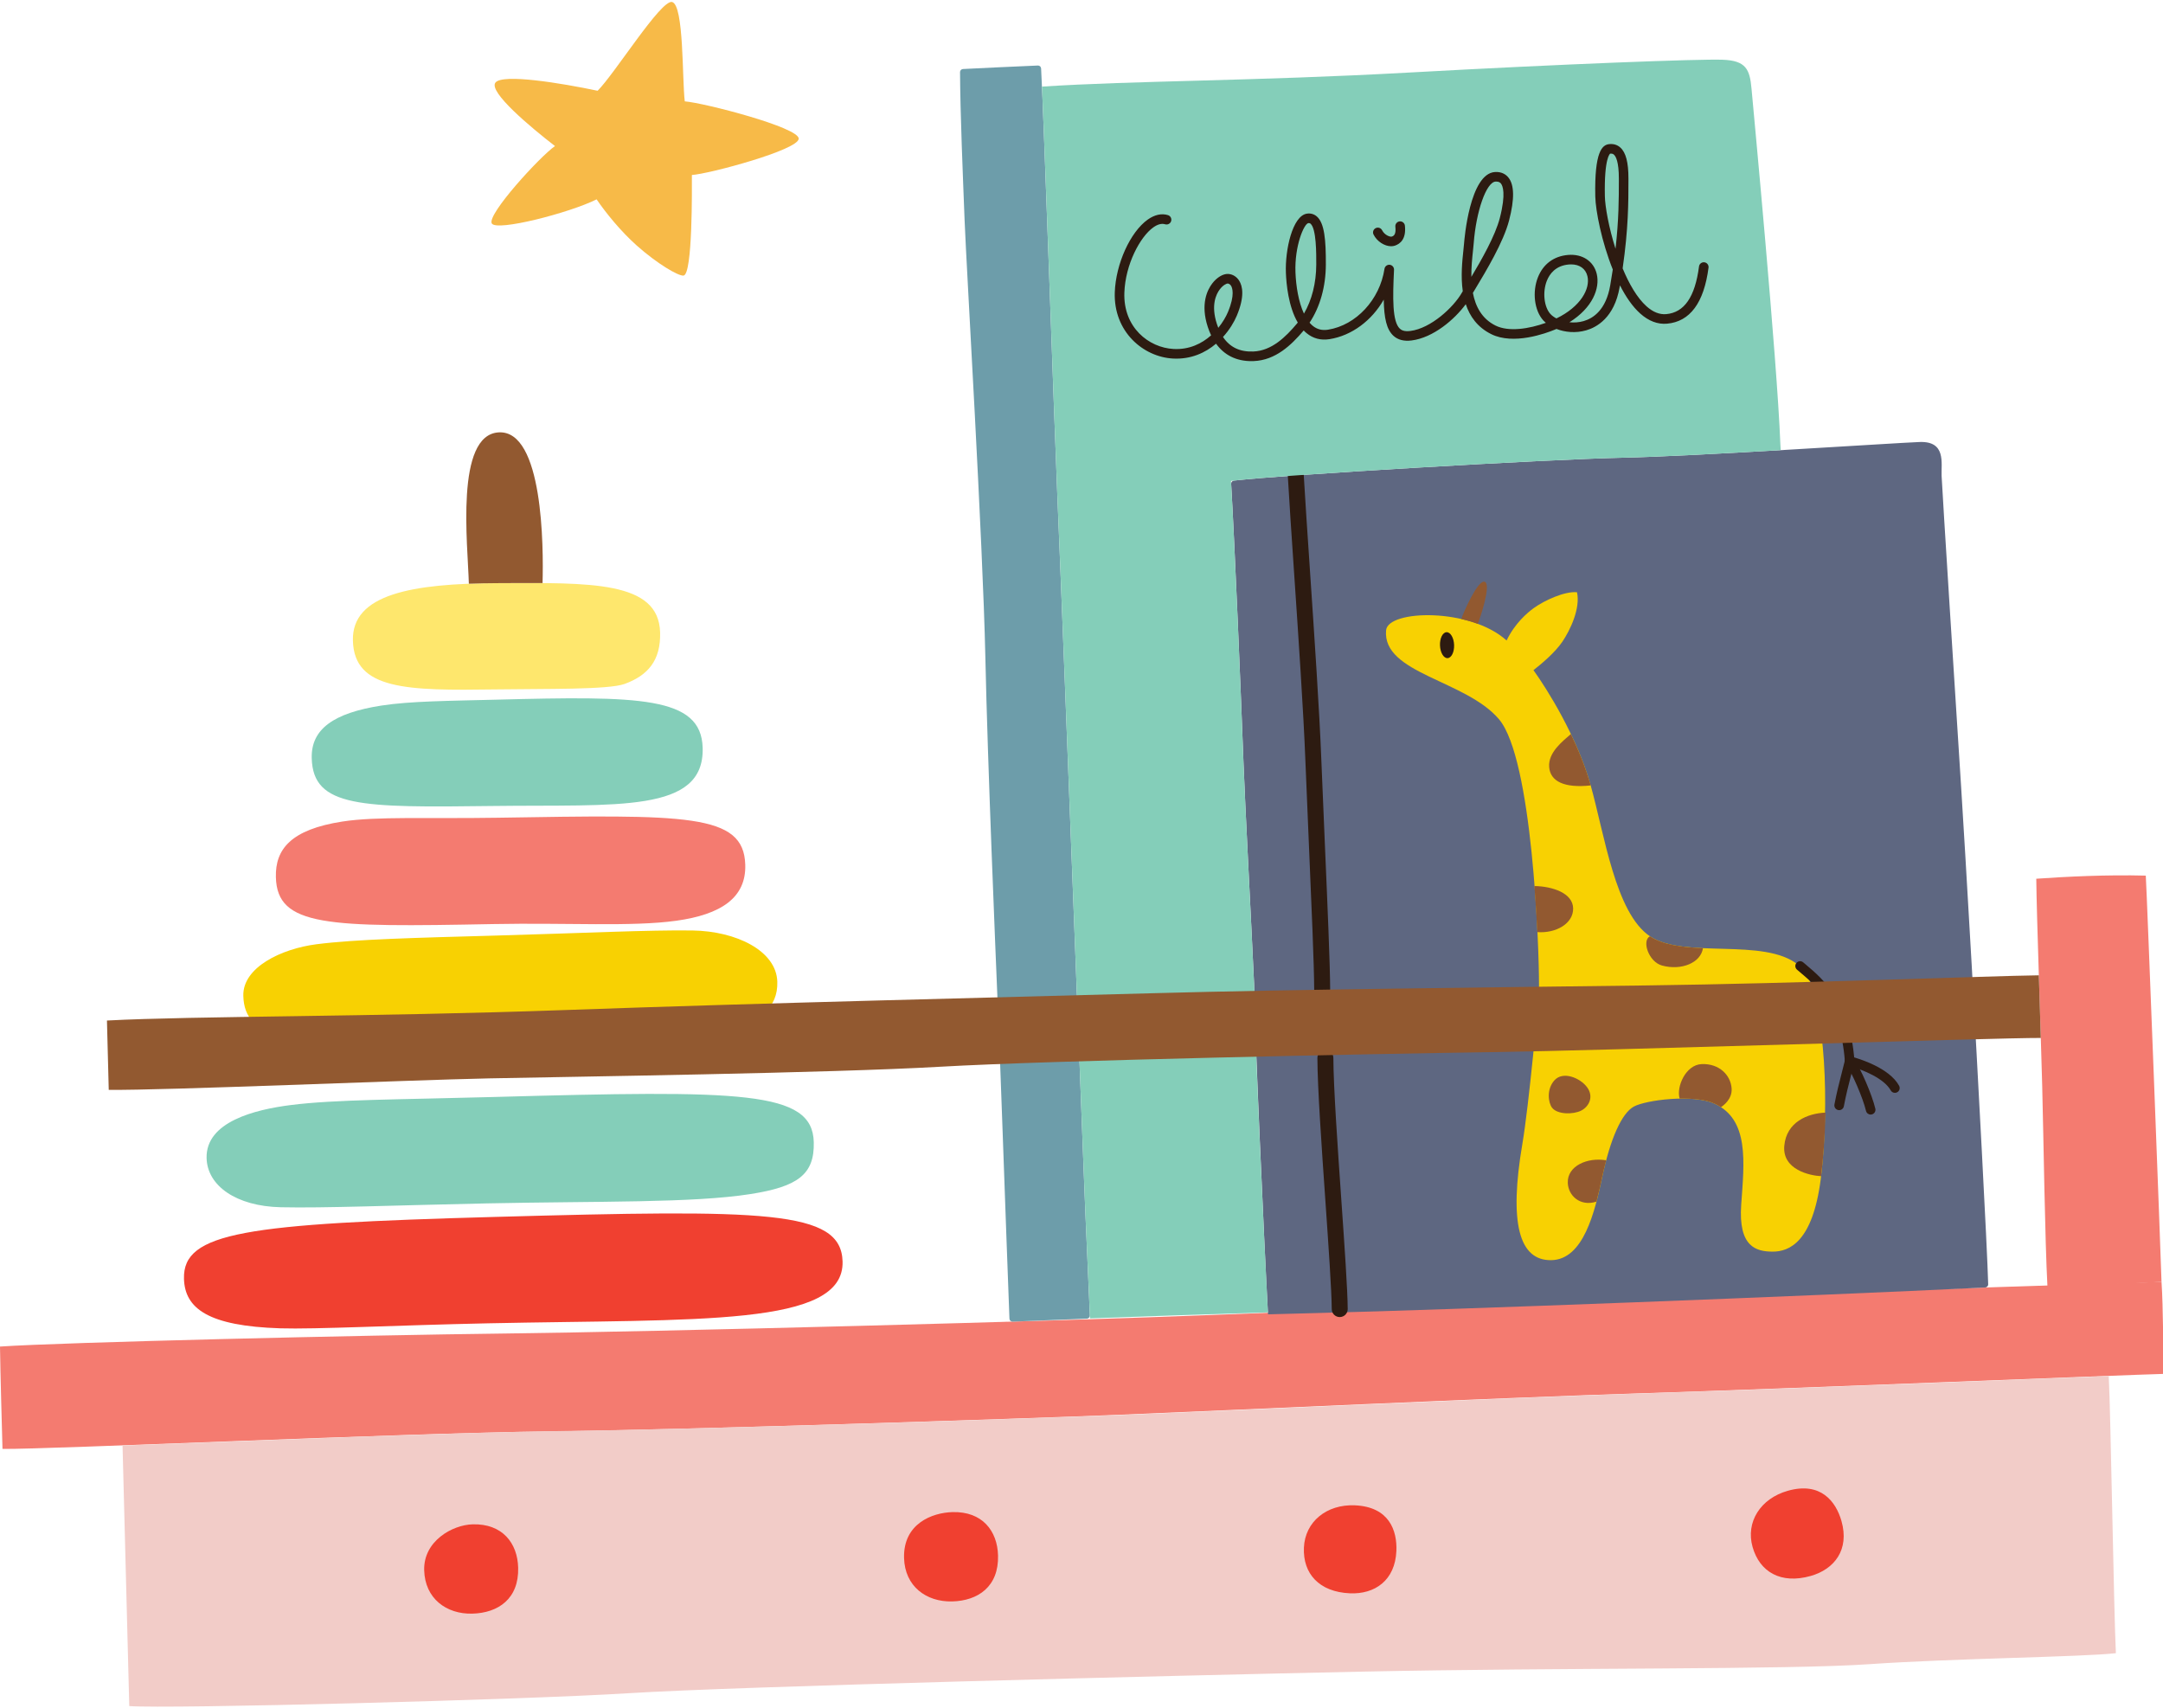 <?xml version="1.0" encoding="UTF-8" standalone="no"?>
<svg xmlns="http://www.w3.org/2000/svg" xmlns:xlink="http://www.w3.org/1999/xlink" xmlns:serif="http://www.serif.com/" width="100%" height="100%" viewBox="0 0 390 308" version="1.1" xml:space="preserve" style="fill-rule:evenodd;clip-rule:evenodd;stroke-linejoin:round;stroke-miterlimit:2;">
    <g transform="matrix(1,0,0,1,-512,-2)">
        <g id="Illustration-shelf" transform="matrix(0.288,0,0,0.288,512,2.347)">
            <rect x="0" y="0" width="1355" height="1068" style="fill:none;"></rect>
            <clipPath id="_clip1">
                <rect x="0" y="0" width="1355" height="1068"></rect>
            </clipPath>
            <g clip-path="url(#_clip1)">
                <g transform="matrix(1,0,0,-1,-4518.12,1792.66)">
                    <path d="M4518.12,950.887C4557.71,953.56 4742.61,957.974 4835.11,959.063C4927.59,960.152 5182.66,966.783 5280.86,970.833C5374.97,974.713 5818.52,990.06 5871.36,991.366C5872.45,975.722 5872.36,946.213 5872.84,933.781C5850.14,933.196 5634.81,924.411 5546.87,921.665C5454,918.764 5289.5,911.042 5218.28,908.155C5155.16,905.596 4944.88,898.703 4858.17,897.706C4771.46,896.708 4548.18,886.457 4519.68,886.807C4519.28,901.252 4518.37,933.34 4518.12,950.887" style="fill:rgb(244,123,112);fill-rule:nonzero;"></path>
                </g>
                <g transform="matrix(1,0,0,-1,-4518.12,1435.81)">
                    <path d="M5799.95,631.466C5799.95,631.466 5859.18,633.749 5871.36,634.514C5871.03,647.427 5862.23,877.647 5861.51,888.852C5837.21,889.505 5811.45,888.212 5792.95,886.908C5793.18,863.786 5795.76,791.988 5796.66,757.318C5797.55,722.648 5798.36,661.162 5799.95,631.466" style="fill:rgb(244,123,112);fill-rule:nonzero;"></path>
                </g>
                <g transform="matrix(1,0,0,-1,-4518.12,878.729)">
                    <path d="M4739.06,478.895C4738.31,508.02 4776.14,514.621 4829.4,514.864C4887.78,515.131 4930.48,516.356 4931.39,484.069C4931.89,466.332 4923.59,457.036 4909.14,451.768C4899.07,448.095 4859.54,448.795 4828.23,448.339C4773.11,447.537 4739.85,447.94 4739.06,478.895" style="fill:rgb(254,231,109);fill-rule:nonzero;"></path>
                </g>
                <g transform="matrix(1,0,0,-1,-4518.12,1027.62)">
                    <path d="M4713.28,554.194C4712.81,572.371 4726.91,582.468 4756.94,587.128C4775.02,589.935 4799.29,590.051 4828.49,590.805C4918.37,593.125 4957.1,593.007 4958.03,560.719C4959.21,519.656 4904.84,525.25 4826.53,524.259C4744.23,523.216 4714.08,523.239 4713.28,554.194" style="fill:rgb(132,206,185);fill-rule:nonzero;"></path>
                </g>
                <g transform="matrix(1,0,0,-1,-4518.12,1172.33)">
                    <path d="M4690.84,624.399C4690.39,641.899 4700.22,654.24 4732.48,659.233C4753.91,662.55 4785.64,660.909 4829.34,661.61C4947.79,663.512 4983.75,664.478 4984.7,632.192C4985.31,611.552 4969.6,601.009 4941.41,597.116C4913.52,593.264 4873.4,595.959 4826.64,595.046C4722.9,593.02 4691.63,593.443 4690.84,624.399" style="fill:rgb(244,123,112);fill-rule:nonzero;"></path>
                </g>
                <g transform="matrix(1,0,0,-1,-4518.12,1521.58)">
                    <path d="M4647.46,797.764C4646.88,820.533 4677.65,828.141 4700.09,830.992C4727.76,834.506 4768.46,834.421 4826.87,836.031C4982.84,840.328 5026.76,840.071 5027.59,807.782C5028.11,787.464 5017.47,779.91 4988.01,775.278C4951.78,769.584 4893.4,770.91 4822.88,769.432C4763.62,768.191 4721.34,766.418 4693.89,767.021C4665.96,767.635 4647.91,780.478 4647.46,797.764" style="fill:rgb(132,206,185);fill-rule:nonzero;"></path>
                </g>
                <g transform="matrix(1,0,0,-1,-4518.12,1672.18)">
                    <path d="M4633.3,872.907C4632.55,902.032 4671.88,907.288 4827.98,911.567C4997.16,916.206 5044.63,916.04 5045.62,883.755C5046.89,842.693 4955.41,847.77 4823.5,844.957C4765.96,843.729 4715.32,841.14 4693.58,841.825C4648.62,843.241 4633.78,854.19 4633.3,872.907" style="fill:rgb(240,64,48);fill-rule:nonzero;"></path>
                </g>
                <g transform="matrix(1,0,0,-1,-4518.12,717.523)">
                    <path d="M4811.73,353.295C4817.4,353.514 4823.3,353.631 4829.4,353.659C4839.37,353.704 4848.87,353.774 4857.79,353.704L4857.79,353.707C4858.44,376.573 4858.12,449.392 4830.48,448.06C4802.84,446.728 4811.03,377.553 4811.65,353.335C4811.65,353.335 4811.7,353.311 4811.73,353.295" style="fill:rgb(146,89,48);fill-rule:nonzero;"></path>
                </g>
                <g transform="matrix(1,0,0,-1,-4518.12,1304.67)">
                    <path d="M4676.67,666.068C4734.91,666.915 4795.42,667.592 4845.93,668.23C4894.43,668.843 4950.03,670.406 4996.72,671.829C5002.18,676.752 5005.01,683.082 5004.76,691.307C5004.18,710.651 4979.09,722.969 4951.69,723.369C4924.43,723.767 4883.11,721.704 4828.13,720.176C4778.74,718.804 4740.53,717.868 4716.29,714.758C4694.13,711.916 4669.99,700.229 4670.45,682.47C4670.63,675.588 4672.54,670.228 4676.67,666.068" style="fill:rgb(248,209,2);fill-rule:nonzero;"></path>
                </g>
                <g transform="matrix(1,0,0,-1,-4518.12,2014.13)">
                    <path d="M5838.32,1153.87C5764.38,1151.03 5625.53,1145.53 5559.18,1143.45C5466.31,1140.55 5301.81,1132.83 5230.59,1129.94C5167.47,1127.38 4957.19,1120.49 4870.48,1119.49C4808.15,1118.78 4675.23,1113.28 4594.84,1110.37C4595.58,1081.01 4598.58,966.273 4599.05,947.286C4623.03,945.428 4845.42,951.164 4912.05,955.36C4978.69,959.557 5246.15,966.25 5371.63,968.867C5497.12,971.483 5636.76,969.922 5688.71,973.534C5740.65,977.146 5821.79,978 5842.79,980.399C5841.5,1006.39 5839.54,1130.47 5838.32,1153.87" style="fill:rgb(242,204,200);fill-rule:nonzero;"></path>
                </g>
                <g transform="matrix(0.026,1,-1,0.026,1234.19,-3859.12)">
                    <path d="M4812.45,1034.91C4831.84,1034.91 4840.42,1048.08 4840.42,1064.33C4840.42,1080.58 4830.19,1093.75 4812.45,1093.75C4794.27,1093.75 4784.55,1075.44 4784.55,1062.65C4784.55,1044.06 4797,1034.91 4812.45,1034.91" style="fill:rgb(240,64,48);fill-rule:nonzero;"></path>
                </g>
                <g transform="matrix(0.026,1,-1,0.026,1519.02,-4166.89)">
                    <path d="M5112.77,1027.12C5132.16,1027.12 5140.75,1040.29 5140.75,1056.54C5140.74,1072.79 5130.51,1085.96 5112.77,1085.96C5091.29,1085.96 5084.87,1067.65 5084.87,1054.87C5084.87,1036.27 5097.32,1027.12 5112.77,1027.12" style="fill:rgb(240,64,48);fill-rule:nonzero;"></path>
                </g>
                <g transform="matrix(-0.998,-0.056,0.056,-0.998,6136.93,2318.76)">
                    <path d="M5359.86,1024.41C5379.24,1024.16 5390.05,1035.11 5390.26,1051.36C5390.47,1067.6 5377.59,1079.37 5359.86,1079.6C5338.37,1079.88 5332.48,1065.3 5332.32,1052.51C5332.08,1033.92 5344.41,1024.61 5359.86,1024.41" style="fill:rgb(240,64,48);fill-rule:nonzero;"></path>
                </g>
                <g transform="matrix(-0.966,0.26,-0.26,-0.966,6849.93,497.276)">
                    <path d="M5644.62,1013.97C5664.01,1013.72 5674.81,1024.67 5675.02,1040.92C5675.23,1057.16 5662.35,1068.93 5644.62,1069.16C5623.13,1069.44 5617.25,1054.86 5617.08,1042.08C5616.84,1023.48 5629.17,1014.17 5644.62,1013.97" style="fill:rgb(240,64,48);fill-rule:nonzero;"></path>
                </g>
                <g transform="matrix(1,0,0,-1,-4518.12,951.156)">
                    <path d="M5121,909.153C5119.96,909.099 5119.16,908.248 5119.16,907.213C5119.3,880.854 5120.9,843.463 5122.02,814.438C5123.16,784.734 5133.44,614.071 5135.01,540.998C5136.44,474.197 5141.37,356.846 5142.61,326.78L5142.66,326.112C5143.21,320.622 5148.02,180.13 5150.09,126.843C5150.13,125.768 5151.03,124.935 5152.1,124.982C5166.75,125.603 5182.41,126.228 5198.56,126.841C5199.64,126.882 5200.48,127.782 5200.44,128.854C5199.6,150.419 5198,181.651 5196.57,219.313C5195.64,244.015 5194.03,285.824 5192.31,330.321L5192.3,330.321C5191.19,359.115 5190.15,385.874 5189.47,403.85C5187.63,452.533 5181.96,598.582 5180.04,643.132C5178.17,686.612 5171.6,879.574 5169.91,909.51C5169.85,910.57 5168.96,911.385 5167.9,911.341C5156.74,910.872 5129.83,909.623 5121,909.153" style="fill:rgb(109,157,170);fill-rule:nonzero;"></path>
                </g>
                <g transform="matrix(1,0,0,-1,-4518.12,1181.63)">
                    <path d="M5719.86,906.127C5703.15,905.485 5581.78,897.309 5533.89,896.295C5486.98,895.302 5322.28,885.659 5290.61,881.976C5289.59,881.857 5288.84,880.962 5288.9,879.934C5291.24,839.82 5294.94,750.299 5296.62,705.378C5297.66,677.574 5301.12,613.228 5303.25,567.025C5303.53,539.221 5309.73,400 5311.91,361.238C5311.94,360.815 5311.97,360.427 5311.99,360.026C5323.03,360.34 5333.37,360.615 5342.75,360.844C5427.58,362.914 5649.21,371.376 5761,376.844C5762.01,376.893 5762.83,377.717 5762.84,378.733C5762.84,378.795 5762.84,378.856 5762.84,378.918C5762.21,402.463 5756.27,511.851 5752.49,579.261C5749.7,628.019 5747.13,671.131 5745.94,689.589C5742.85,737.813 5733.99,876.921 5733.68,884.966C5733.38,893.011 5736.56,906.769 5719.86,906.127" style="fill:rgb(94,103,129);fill-rule:nonzero;"></path>
                </g>
                <g transform="matrix(1,0,0,-1,-4518.12,999.84)">
                    <path d="M5345.88,376.444C5343.12,376.444 5340.89,378.675 5340.88,381.432C5340.85,396.638 5339.18,435.106 5337.57,472.308C5336.78,490.586 5335.96,509.486 5335.36,525.075C5334.2,555.279 5331.03,602.146 5328.23,643.496C5326.7,666.127 5325.26,687.503 5324.36,703.12C5324.19,705.877 5326.3,708.241 5329.06,708.402C5331.79,708.56 5334.18,706.457 5334.34,703.699C5335.24,688.13 5336.69,666.777 5338.21,644.17C5341.01,602.753 5344.18,555.809 5345.35,525.459C5345.95,509.894 5346.77,491.007 5347.56,472.74C5349.17,435.438 5350.85,396.866 5350.88,381.456C5350.89,378.694 5348.65,376.45 5345.89,376.444L5345.88,376.444Z" style="fill:rgb(45,27,17);fill-rule:nonzero;"></path>
                </g>
                <g transform="matrix(1,0,0,-1,-4518.12,1564.54)">
                    <path d="M5356.87,741.229C5354.12,741.229 5351.89,743.447 5351.87,746.197C5351.79,757.92 5349.9,785.102 5347.9,813.878C5345.46,848.852 5342.95,885.014 5342.89,903.461C5342.88,906.223 5345.11,908.468 5347.87,908.478L5347.89,908.478C5350.64,908.478 5352.88,906.249 5352.89,903.493C5352.94,885.377 5355.56,847.761 5357.87,814.573C5359.89,785.634 5361.79,758.301 5361.87,746.261C5361.89,743.5 5359.66,741.248 5356.9,741.229L5356.87,741.229Z" style="fill:rgb(45,27,17);fill-rule:nonzero;"></path>
                </g>
                <g transform="matrix(1,0,0,-1,-4518.12,944.961)">
                    <path d="M5614.67,890.702C5613.59,902.746 5611.21,908.233 5596.62,908.769C5582.04,909.306 5497.15,906.122 5399.84,900.73C5303.45,895.389 5227.96,895.708 5170.46,891.954C5172.71,840.825 5178.33,676.62 5180.04,636.937C5181.96,592.388 5187.63,446.338 5189.47,397.654C5190.17,379.233 5191.24,351.594 5192.38,321.985L5192.39,321.985C5194.09,278.104 5195.67,236.942 5196.59,212.564C5198.05,174.03 5199.69,142.276 5200.51,120.819C5237.21,122.205 5276.34,123.519 5311.91,124.567L5311.91,124.568C5309.37,173.24 5304.09,286.852 5303.3,325.149C5303.36,325.15 5303.42,325.152 5303.48,325.154C5301.38,371.6 5297.7,439.841 5296.62,468.707C5294.92,514.32 5291.12,605.919 5288.79,645.081C5315.31,648.58 5486,658.611 5533.89,659.625C5556.67,660.107 5596.08,662.211 5632.94,664.353C5632.87,665.876 5632.79,667.236 5632.72,668.381C5630.69,721.19 5615.75,878.658 5614.67,890.702" style="fill:rgb(132,206,185);fill-rule:nonzero;"></path>
                </g>
                <g transform="matrix(1,0,0,-1,-4518.12,1242.01)">
                    <path d="M5651.03,629.449C5649.89,629.393 5648.74,629.349 5647.58,629.315C5648.73,629.359 5649.89,629.405 5651.03,629.449C5649.01,633.614 5646.65,636.939 5643.92,639.164C5622.59,656.524 5572.72,642.625 5551.09,657.082C5529.46,671.538 5522.61,720.856 5513.99,751.514C5505.38,782.172 5486.68,811.822 5478.16,823.683C5482.57,827.159 5491.39,834.315 5496.28,841.527C5501.16,848.739 5507.66,862.417 5505.42,872.454C5497.75,873.192 5485.02,867.373 5478.32,862.529C5474.3,859.615 5466.5,852.985 5461.34,842.251C5438.65,862.864 5387.06,861.553 5385.89,848.647C5383.42,821.489 5435.84,817.513 5456.62,792.901C5477.4,768.289 5481.7,651.927 5481.63,626.039C5481.6,617.814 5475.19,550.481 5471.23,527.194C5462.8,477.7 5469.08,453.978 5489.32,454.321C5509.55,454.665 5516.59,484.637 5521.2,506.388C5526.27,530.341 5533.42,546.34 5540.99,550.469C5548.52,554.58 5578.08,558.35 5591.32,552.403C5613.43,542.476 5610.09,515.589 5608.22,489.073C5606.34,462.558 5617.61,459.686 5627.94,459.669C5638.27,459.653 5652.92,465.587 5658.01,505.035C5660.89,527.349 5664.68,590.477 5651.03,629.449" style="fill:rgb(248,209,2);fill-rule:nonzero;"></path>
                </g>
                <g transform="matrix(1,0,0,-1,-4518.12,836.008)">
                    <path d="M5443.31,446.669L5443.31,446.671C5444.98,450.786 5451.92,471.528 5447.63,473.015C5443.34,474.503 5434.23,453.572 5432.97,449.713L5432.99,449.697C5436.5,448.898 5439.97,447.898 5443.31,446.669" style="fill:rgb(146,89,48);fill-rule:nonzero;"></path>
                </g>
                <g transform="matrix(0.038,0.999,-0.999,0.038,1188.73,-5036.85)">
                    <path d="M5426.37,485.064C5430.85,485.065 5434.49,487.045 5434.49,489.487C5434.49,491.929 5430.85,493.909 5426.37,493.908C5421.88,493.909 5418.24,491.929 5418.24,489.485C5418.24,487.045 5421.88,485.064 5426.37,485.064" style="fill:rgb(45,27,17);fill-rule:nonzero;"></path>
                </g>
                <g transform="matrix(0.749,-0.662,0.662,0.749,-3644.53,3751.86)">
                    <path d="M5499.62,752.988C5507.64,752.052 5512.73,762.561 5512.07,769.841C5511.4,777.121 5504.95,779.666 5499.62,778.299C5494.3,776.933 5486.78,770.375 5487.14,764.867C5487.4,761.044 5491.99,753.877 5499.62,752.988" style="fill:rgb(146,89,48);fill-rule:nonzero;"></path>
                </g>
                <g transform="matrix(1,0,0,-1,-4518.12,1035.75)">
                    <path d="M5513.99,545.254C5510.86,556.382 5506.4,567.365 5501.59,577.426C5496.49,572.981 5487.32,565.968 5487.98,556.857C5488.64,547.74 5497.48,543.483 5513.99,545.254" style="fill:rgb(146,89,48);fill-rule:nonzero;"></path>
                </g>
                <g transform="matrix(1,0,0,-1,-4518.12,1221.85)">
                    <path d="M5478.76,668.376L5478.76,668.367C5479.54,658.173 5480.13,648.362 5480.56,639.535L5480.57,639.535C5492.14,638.637 5503.22,644.846 5503,654.445C5502.79,664.043 5489.92,668.197 5478.76,668.376" style="fill:rgb(146,89,48);fill-rule:nonzero;"></path>
                </g>
                <g transform="matrix(1,0,0,-1,-4518.12,1276.67)">
                    <path d="M5558.61,673.441C5570.82,670.088 5582.96,675.163 5584.27,684.304C5571.23,684.897 5559.18,686.334 5551.09,691.745C5545.82,689.064 5550.23,675.739 5558.61,673.441" style="fill:rgb(146,89,48);fill-rule:nonzero;"></path>
                </g>
                <g transform="matrix(1,0,0,-1,-4518.12,1562.62)">
                    <path d="M5499.65,823.279C5499.95,815.337 5507.35,808.364 5517.45,811.528C5517.51,811.546 5517.55,811.581 5517.61,811.601C5519,816.863 5520.17,822.136 5521.19,826.999C5521.98,830.688 5522.81,834.164 5523.69,837.461C5512.1,839.417 5499.24,834.07 5499.65,823.279" style="fill:rgb(146,89,48);fill-rule:nonzero;"></path>
                </g>
                <g transform="matrix(1,0,0,-1,-4518.12,1441.59)">
                    <path d="M5602.22,761.357C5601.68,769.538 5594.69,777.098 5583.45,776.647C5573.53,776.248 5567.47,762.501 5569.67,755.051L5569.7,755.039C5577.88,755.2 5585.95,754.404 5591.32,751.99C5592.86,751.3 5594.25,750.509 5595.55,749.659C5595.55,749.663 5595.56,749.665 5595.57,749.669C5597.07,750.746 5602.66,754.659 5602.22,761.357" style="fill:rgb(146,89,48);fill-rule:nonzero;"></path>
                </g>
                <g transform="matrix(1,0,0,-1,-4518.12,1515.6)">
                    <path d="M5661,820.281C5649.82,819.851 5636.47,814.396 5635.19,799.44C5633.9,784.488 5651.29,780.823 5658.24,780.485C5659.57,791.418 5660.62,805.373 5661,820.281" style="fill:rgb(146,89,48);fill-rule:nonzero;"></path>
                </g>
                <g transform="matrix(1,0,0,-1,-4518.12,398.764)">
                    <path d="M5301.57,173.895C5292.12,173.894 5284.63,177.618 5279.44,184.806C5272.74,179.13 5263.74,174.912 5252.5,175.51C5233.9,176.499 5215.17,192.282 5216.04,216.981C5216.66,234.714 5225.71,254.703 5236.65,262.489C5240.95,265.555 5245.34,266.527 5249.33,265.3C5250.92,264.813 5251.8,263.135 5251.32,261.551C5250.83,259.967 5249.15,259.078 5247.57,259.565C5245.4,260.232 5242.89,259.571 5240.13,257.601C5231.91,251.75 5222.66,234.476 5222.04,216.771C5221.27,194.967 5237.33,182.325 5252.82,181.501C5262.72,180.975 5270.57,184.894 5276.35,190.046C5275.58,191.661 5274.89,193.392 5274.28,195.24C5269.55,209.635 5273.99,218.511 5277.06,222.521C5279.95,226.305 5283.83,228.636 5287.01,228.478C5289.8,228.332 5292.32,226.791 5293.92,224.25C5296.03,220.888 5297.48,214.353 5292.42,202.314C5290.78,198.405 5287.9,193.532 5283.79,189.014C5288.08,182.586 5294.33,179.596 5302.75,179.918C5314.29,180.357 5323.06,189.022 5330.12,197.44C5330.29,197.637 5330.45,197.838 5330.61,198.039C5324.69,208.073 5323.42,222.45 5323.17,229.15C5322.61,243.69 5327.32,264.824 5336.27,266.213C5338.61,266.579 5340.76,265.979 5342.5,264.486C5347.32,260.34 5348.24,249.87 5348.18,234.322C5348.12,220.485 5344.54,207.791 5337.99,197.966C5338.61,197.244 5339.26,196.595 5339.94,196.031C5342.67,193.788 5345.81,192.983 5349.54,193.574C5367.1,196.349 5381.97,212.373 5384.89,231.673C5385.13,233.251 5386.56,234.362 5388.15,234.208C5389.74,234.051 5390.93,232.676 5390.86,231.081C5390.02,213.531 5389.72,198.642 5394.52,194.201C5395.44,193.351 5397.11,192.278 5401.06,192.774C5413.99,194.4 5428.03,207.59 5433.2,216.486C5433.42,216.867 5433.65,217.269 5433.9,217.691C5432.56,227.048 5433.58,236.603 5434.3,243.416C5434.49,245.158 5434.65,246.662 5434.74,247.929C5434.88,249.705 5438.2,291.41 5454.12,292.287C5458.49,292.533 5461.04,290.58 5462.41,288.905C5466.22,284.255 5466.38,275.438 5462.89,261.951C5459.38,248.373 5448.33,230.024 5441.72,219.061C5441.2,218.197 5440.7,217.374 5440.24,216.6C5441.84,208.22 5445.77,200.455 5454.38,196.17C5462.7,192.028 5475.53,194.141 5485.91,197.865C5485.31,198.367 5484.77,198.89 5484.28,199.426C5478.73,205.589 5477.3,217.181 5480.96,226.389C5484.24,234.676 5490.96,239.643 5499.86,240.376C5508.82,241.116 5515.85,236.455 5517.77,228.51C5519.92,219.621 5515.2,207.25 5500.67,198.234C5503.54,197.923 5506.59,198.099 5509.55,198.952C5515.69,200.72 5523.56,206.023 5526.2,221.249C5526.81,224.73 5527.34,228.064 5527.82,231.259C5520.83,248.653 5517.05,268.067 5516.86,277.026C5516.29,305.152 5521.2,309.283 5525.54,309.74C5528.3,310.034 5530.66,309.31 5532.56,307.598C5536.02,304.479 5537.63,298.316 5537.62,288.201L5537.62,287.015C5537.61,273.369 5537.6,256.822 5533.99,231.95C5538,222.296 5543.02,213.531 5548.94,208.215C5552.97,204.599 5557.13,202.95 5561.26,203.313C5572.59,204.308 5579.32,214.077 5581.81,233.178C5582.02,234.822 5583.54,235.982 5585.17,235.764C5586.81,235.55 5587.97,234.045 5587.76,232.402C5584.89,210.395 5576.15,198.597 5561.78,197.337C5555.92,196.817 5550.25,198.979 5544.94,203.749C5540.14,208.05 5535.92,214.267 5532.31,221.344C5532.24,220.971 5532.18,220.598 5532.11,220.222C5528.77,200.975 5517.58,195.022 5511.21,193.187C5504.57,191.271 5497.89,191.984 5492.57,194.038C5492.27,193.911 5491.98,193.786 5491.68,193.662C5485.82,191.235 5465.65,183.856 5451.71,190.799C5443.07,195.098 5438.3,201.937 5435.78,209.535C5428.82,200.066 5415.53,188.547 5401.81,186.821C5397.06,186.223 5393.23,187.224 5390.45,189.797C5386.22,193.713 5384.63,200.722 5384.42,212.396C5377.03,199.402 5364.51,189.866 5350.48,187.647C5345.03,186.786 5340.21,188.048 5336.14,191.395C5335.49,191.921 5334.89,192.49 5334.31,193.095C5326.47,183.825 5316.62,174.441 5302.98,173.922C5302.51,173.904 5302.04,173.895 5301.57,173.895M5286.67,222.487C5286.11,222.487 5283.91,221.619 5281.79,218.835C5279.46,215.762 5276.12,208.856 5279.98,197.113C5280.25,196.292 5280.53,195.501 5280.84,194.74C5283.64,198.171 5285.67,201.716 5286.89,204.637C5291.45,215.487 5289.53,219.951 5288.83,221.06C5288.28,221.936 5287.52,222.443 5286.69,222.486L5286.67,222.487M5501.73,234.454C5501.28,234.454 5500.82,234.435 5500.36,234.397C5492.01,233.709 5488.23,228.459 5486.53,224.176C5483.76,217.178 5484.75,207.877 5488.74,203.441C5489.68,202.4 5490.98,201.436 5492.54,200.622C5507.72,207.977 5513.84,219.25 5511.94,227.097C5510.81,231.77 5507.04,234.454 5501.73,234.454M5337.59,260.317C5337.47,260.317 5337.34,260.306 5337.19,260.284C5334.53,259.871 5328.52,246.102 5329.16,229.381C5329.49,220.861 5331.08,210.907 5334.47,203.642C5339.43,212.139 5342.13,222.775 5342.18,234.347C5342.21,241.055 5342.27,256.764 5338.59,259.937C5338.32,260.164 5338.04,260.317 5337.59,260.317M5454.84,286.307C5454.72,286.307 5454.59,286.303 5454.45,286.296C5448.67,285.978 5442.26,267.839 5440.73,247.479C5440.63,246.119 5440.46,244.572 5440.27,242.78C5439.8,238.349 5439.19,232.633 5439.28,226.654C5445.69,237.395 5454.22,252.373 5457.09,263.452C5461.07,278.882 5458.89,283.733 5457.77,285.102C5457.34,285.629 5456.57,286.307 5454.84,286.307M5526.69,303.803C5526.53,303.803 5526.36,303.794 5526.17,303.774C5526.19,303.771 5522.36,301.589 5522.86,277.149C5523,270.6 5525.31,257.575 5529.53,244.24C5531.61,262.559 5531.61,275.786 5531.62,287.019L5531.62,288.206C5531.63,298.78 5529.7,302.101 5528.54,303.14C5528.17,303.475 5527.66,303.803 5526.69,303.803" style="fill:rgb(45,27,17);fill-rule:nonzero;"></path>
                </g>
                <g transform="matrix(1,0,0,-1,-4518.12,375.317)">
                    <path d="M5389.05,222.372C5384.93,222.372 5380.23,225.34 5378.05,229.666C5377.3,231.144 5377.89,232.949 5379.37,233.696C5380.85,234.443 5382.65,233.851 5383.4,232.371C5384.9,229.415 5388.31,228.033 5389.52,228.433C5390.89,228.889 5392.21,229.979 5391.7,234.616C5391.52,236.263 5392.71,237.745 5394.36,237.925C5396,238.109 5397.49,236.918 5397.67,235.271C5398.58,226.943 5394.77,223.86 5391.42,222.741C5390.67,222.491 5389.87,222.372 5389.05,222.372" style="fill:rgb(45,27,17);fill-rule:nonzero;"></path>
                </g>
                <g transform="matrix(1,0,0,-1,-4518.12,1379.12)">
                    <path d="M5669.54,685.339C5669.35,685.339 5669.16,685.357 5668.97,685.393C5667.35,685.703 5666.28,687.274 5666.59,688.901C5668.03,696.461 5669.51,702.244 5671.09,708.367C5671.74,710.925 5672.41,713.526 5673.09,716.315C5670.55,750.162 5655.29,763.045 5645.17,771.584C5644.46,772.184 5643.78,772.759 5643.14,773.314C5641.88,774.396 5641.74,776.29 5642.82,777.545C5643.9,778.8 5645.8,778.941 5647.05,777.86C5647.68,777.317 5648.35,776.755 5649.04,776.168C5659.31,767.501 5676.49,752.995 5679.11,716.277C5679.13,715.969 5679.1,715.66 5679.03,715.36C5678.31,712.369 5677.6,709.599 5676.9,706.875C5675.35,700.846 5673.89,695.152 5672.48,687.778C5672.21,686.34 5670.95,685.339 5669.54,685.339" style="fill:rgb(45,27,17);fill-rule:nonzero;"></path>
                </g>
                <g transform="matrix(1,0,0,-1,-4518.12,1441.35)">
                    <path d="M5689.26,744.81C5687.9,744.81 5686.67,745.742 5686.35,747.123C5684.48,755.069 5677.61,771.022 5673.67,776.554C5672.71,777.904 5673.03,779.777 5674.37,780.738C5675.72,781.699 5677.6,781.383 5678.56,780.033C5682.98,773.817 5690.11,757.313 5692.19,748.498C5692.57,746.885 5691.57,745.269 5689.95,744.89C5689.72,744.836 5689.49,744.81 5689.26,744.81" style="fill:rgb(45,27,17);fill-rule:nonzero;"></path>
                </g>
                <g transform="matrix(1,0,0,-1,-4518.12,1427.83)">
                    <path d="M5704.45,744.89C5703.39,744.89 5702.36,745.45 5701.82,746.441C5697.84,753.652 5685.07,759.263 5675.34,761.877C5673.73,762.307 5672.79,763.953 5673.22,765.553C5673.65,767.154 5675.29,768.1 5676.89,767.672C5682.42,766.187 5700.93,760.477 5707.07,749.34C5707.87,747.89 5707.35,746.064 5705.89,745.264C5705.44,745.01 5704.94,744.89 5704.45,744.89" style="fill:rgb(45,27,17);fill-rule:nonzero;"></path>
                </g>
                <g transform="matrix(1,0,0,-1,-4518.12,1376.03)">
                    <path d="M5795.79,727.457C5795.4,739.896 5794.97,753.469 5794.55,766.659C5794.5,766.659 5794.46,766.664 5794.4,766.664C5764.13,766.295 5643.1,761.521 5548.96,760.333C5454.82,759.144 5326,757.82 5241.8,755.508C5149.55,752.975 4995.39,749.357 4872.84,744.958C4750.29,740.56 4640.4,741.278 4585.09,738.363L4585.08,738.351C4585.44,725.174 4585.82,710.393 4586.2,694.957C4620.43,694.531 4772.37,701.066 4824.38,702.146C4876.39,703.226 5036.59,705.403 5106.7,709.427C5176.81,713.453 5379.08,717.541 5451.74,718.571C5524.4,719.601 5767.88,727.57 5795.79,727.457" style="fill:rgb(146,89,48);fill-rule:nonzero;"></path>
                </g>
                <g transform="matrix(1,0,0,-1,-4518.12,255.249)">
                    <path d="M4938.86,255.207C4946.4,253.413 4945.12,206.733 4946.83,192.996C4958.79,192.095 5018.41,176.698 5018.17,169.622C5017.92,162.546 4962.03,147.582 4951.28,146.899C4951.29,139.078 4951.82,84.572 4946.05,83.928C4942.81,83.567 4929.51,91.389 4916.77,102.734C4906.8,111.619 4897.46,123.09 4891.64,131.654C4874.87,123.25 4828.83,111.326 4825.99,116.603C4822.96,122.223 4856.16,158.473 4865.57,165.025C4850.22,176.867 4823.93,198.894 4828.26,204.708C4832.6,210.521 4869.7,204.395 4892.27,199.637C4902.95,210.283 4931.97,256.846 4938.86,255.207" style="fill:rgb(247,186,72);fill-rule:nonzero;"></path>
                </g>
            </g>
        </g>
    </g>
</svg>
